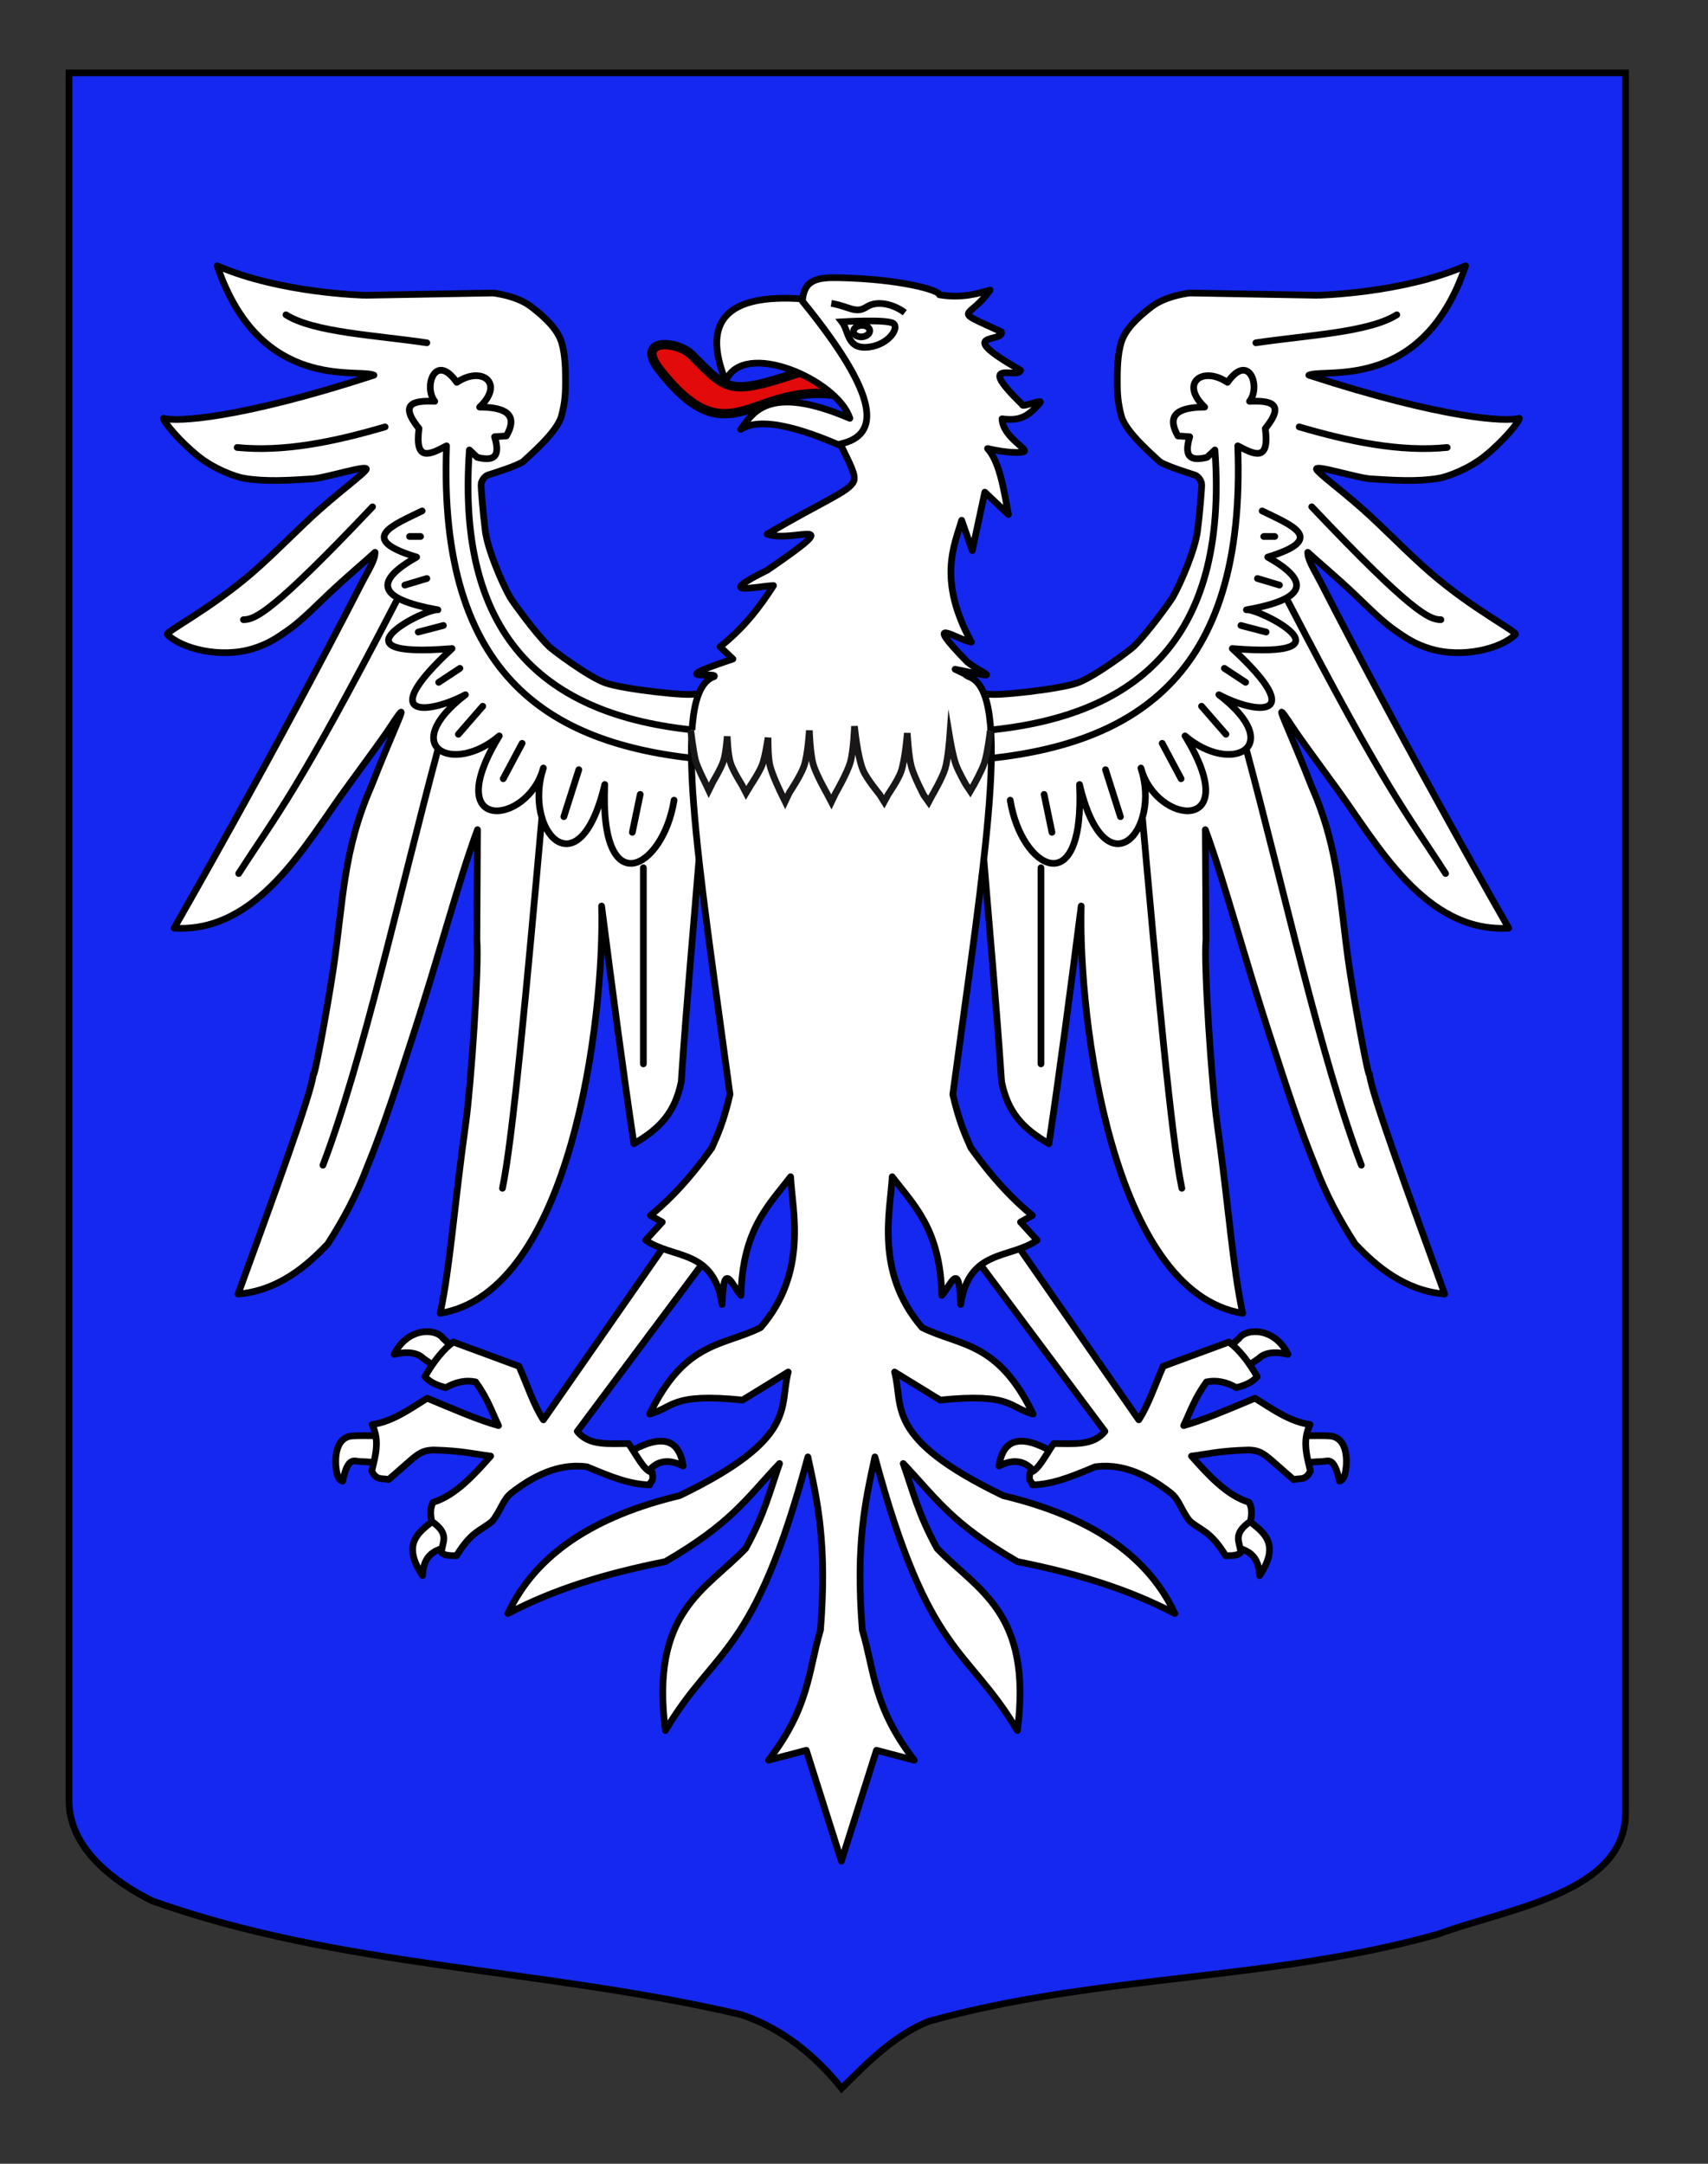 <?xml version="1.0" encoding="utf-8"?>
<!-- Generator: Adobe Illustrator 15.1.0, SVG Export Plug-In . SVG Version: 6.00 Build 0)  -->
<!DOCTYPE svg PUBLIC "-//W3C//DTD SVG 1.1//EN" "http://www.w3.org/Graphics/SVG/1.1/DTD/svg11.dtd">
<svg version="1.1" id="Calque_2" xmlns="http://www.w3.org/2000/svg" xmlns:xlink="http://www.w3.org/1999/xlink" x="0px" y="0px"
	 width="255.118px" height="323.148px" viewBox="0 0 255.118 323.148" enable-background="new 0 0 255.118 323.148"
	 xml:space="preserve">
<rect x="0" y="0" width="255.118" height="323.148" fill="#333333" stroke="none"/>
<path id="Fond_ecu" fill="#1428F0" stroke="#000000" d="M10.305,10.882c78,0,154.506,0,232.506,0c0,135.583,0,149.083,0,259.75
	c0,12.041-17.1,14.25-28.1,18.25c-25,7-51,6-76,13c-5,2-9,6-13,10c-4-5-9-9-15-11c-30-7-60-7-88-17c-6-3-12.406-8-12.406-15
	C10.305,245.341,10.305,147.257,10.305,10.882z"/>
<g id="Aigle">
	<g id="Pattes">
		<g id="g12549">
			<g id="g12543">
				<path id="path6333" fill="#FFFFFF" stroke="#000000" stroke-linecap="round" stroke-linejoin="round" d="M57.862,218.479
					c0.015-0.099,0.148-4.062,0.146-4.027c-0.002,0.033-4.924-0.137-5.773,0.054c-1.451,0.324-2.278,1.879-2.048,4.609
					c0.133,0.904,0.221,1.857,0.999,2.088c0.786-3.792,1.743-2.944,2.579-2.932C54.772,218.286,57.847,218.579,57.862,218.479z"/>
				<path id="path8112" fill="#FFFFFF" stroke="#000000" stroke-linecap="round" stroke-linejoin="round" d="M68.463,202.015
					l-2.587,2.708l-2.646-1.848c-0.866-0.871-2.374-1.082-4.351-0.612c2.023-4.11,6.265-3.893,7.291-2.401L68.463,202.015z"/>
				<path id="path9884" fill="#FFFFFF" stroke="#000000" stroke-linecap="round" stroke-linejoin="round" d="M67.758,230.814
					c2.14-0.544,0.793-6.644-2.058-4.431c-2.851,2.215-5.982,3.783-2.588,8.925C63.285,231.592,65.617,231.356,67.758,230.814z"/>
				<path id="path11656" fill="#FFFFFF" stroke="#000000" stroke-linecap="round" stroke-linejoin="round" d="M93.628,217.091
					c5.006-3.008,7.792-2.365,8.407,1.847c-2.661-1.34-4.392-0.52-5.644,1.414"/>
			</g>
			<path id="path5446" fill="#FFFFFF" stroke="#000000" stroke-linecap="round" stroke-linejoin="round" d="M107.269,185.585
				l-5.645-2.955l-20.461,29.416c-1.394-2.105-2.447-5.276-3.645-8l-9.809-3.62c-1.492,1.074-2.96,2.924-4.233,5.168
				c0.892,1,1.996,1.332,3.106,1.651c1.489-0.85,2.979-1.175,4.467-0.862c1.822,2.534,2.393,4.412,3.411,6.523
				c-2.761-0.756-6.171-2.214-10.646-4.091c-2.467,1.521-5.141,3.496-8.231,3.934c0.273,0.569,0.446,1.127,0.543,1.675
				c0.322,1.819-0.189,3.528-0.598,5.252c0.702,1.559,1.778,1.02,2.499,1.303c4.243-3.625,4.497-4.342,6.703-4.43
				c4.432,0.121,5.912,0.584,8.556,0.912c-2.433,2.746-5.25,5.875-8.584,6.893c-0.473,0.807-0.422,1.794-0.235,2.83
				c2.835,1.982,1.538,3.109,1.48,4.659c0.325,0.461,1.257,0.491,2.235,0.495c2.308-3.749,3.626-3.693,5.34-5.154
				c1.22-1.442,1.589-3.218,2.828-4.188c4.21-3.309,7.951-4.406,11.331-3.935c4.071,1.717,6.449,2.59,9.36,2.707
				c0.099-0.612,0.67-0.412,0.367-1.867c-1.176-0.189-2.352-2.637-3.528-4.307c-2.832-0.023-5.881,0.408-7.658-1.826
				L107.269,185.585z"/>
		</g>
		<g id="g12557" transform="matrix(-1,0,0,1,714.467,0)">
			<g id="g12559">
				<path id="path12561" fill="#FFFFFF" stroke="#000000" stroke-linecap="round" stroke-linejoin="round" d="M521.073,218.479
					c0.015-0.099,0.147-4.062,0.146-4.027c-0.002,0.033-4.924-0.137-5.772,0.054c-1.45,0.324-2.278,1.879-2.048,4.609
					c0.133,0.904,0.221,1.857,0.999,2.088c0.786-3.792,1.743-2.944,2.577-2.932C517.983,218.286,521.056,218.579,521.073,218.479z"
					/>
				<path id="path12563" fill="#FFFFFF" stroke="#000000" stroke-linecap="round" stroke-linejoin="round" d="M531.674,202.015
					l-2.588,2.708l-2.645-1.848c-0.866-0.871-2.375-1.082-4.352-0.612c2.022-4.11,6.266-3.893,7.291-2.401L531.674,202.015z"/>
				<path id="path12565" fill="#FFFFFF" stroke="#000000" stroke-linecap="round" stroke-linejoin="round" d="M530.968,230.814
					c2.14-0.544,0.793-6.644-2.059-4.431c-2.852,2.215-5.982,3.783-2.589,8.925C526.496,231.592,528.828,231.356,530.968,230.814z"
					/>
				<path id="path12567" fill="#FFFFFF" stroke="#000000" stroke-linecap="round" stroke-linejoin="round" d="M556.84,217.091
					c5.006-3.008,7.791-2.365,8.408,1.847c-2.662-1.34-4.396-0.52-5.646,1.414"/>
			</g>
			<path id="path12569" fill="#FFFFFF" stroke="#000000" stroke-linecap="round" stroke-linejoin="round" d="M570.479,185.585
				l-5.646-2.955l-20.461,29.416c-1.395-2.105-2.447-5.276-3.646-8l-9.809-3.62c-1.492,1.074-2.959,2.924-4.232,5.168
				c0.893,1,1.996,1.332,3.105,1.651c1.489-0.85,2.979-1.175,4.469-0.862c1.82,2.534,2.393,4.412,3.41,6.523
				c-2.762-0.756-6.172-2.214-10.646-4.091c-2.467,1.521-5.141,3.496-8.23,3.934c0.271,0.569,0.444,1.127,0.543,1.675
				c0.32,1.819-0.19,3.528-0.599,5.252c0.702,1.559,1.778,1.02,2.499,1.303c4.244-3.625,4.496-4.342,6.703-4.43
				c4.432,0.121,5.912,0.584,8.557,0.912c-2.434,2.746-5.25,5.875-8.584,6.893c-0.475,0.807-0.424,1.794-0.236,2.83
				c2.836,1.982,1.539,3.109,1.48,4.659c0.324,0.461,1.256,0.491,2.232,0.495c2.309-3.749,3.627-3.693,5.342-5.154
				c1.219-1.442,1.59-3.218,2.828-4.188c4.209-3.309,7.949-4.406,11.33-3.935c4.07,1.717,6.449,2.59,9.359,2.707
				c0.1-0.612,0.67-0.412,0.366-1.867c-1.176-0.189-2.353-2.637-3.526-4.307c-2.834-0.023-5.883,0.408-7.658-1.826L570.479,185.585z
				"/>
		</g>
	</g>
	<g id="Ailes" transform="matrix(-1,0,0,1,715.071,0)">
		<path id="path14349" fill="#FFFFFF" stroke="#000000" stroke-linejoin="round" d="M569.043,104.764l-1.578-1.131
			c-0.75,0.392-10.727-0.697-13.348-1.654c-2.619-0.957-7.828-4.889-8.354-5.395c-2.11-2.035-5.534-6.812-5.865-7.397
			c-1.321-2.333-3.34-7.187-3.688-9.842c-0.348-2.665-0.703-6.958-0.619-7.177c0.082-0.216,0.312-1.008,1.107-1.256
			c0.896-0.28,4.736-1.496,5.274-2.077c0.428-0.465,4.913-4.17,5.599-6.673c0.586-2.146,0.609-3.652,0.609-5.219
			s-0.008-3.954-0.59-5.824c-0.58-1.872-2.237-3.539-4.482-5.279c-2.246-1.741-5.785-2.081-5.785-2.081l-19.007,0.337
			c-0.019,0.004-12.616-0.25-22.157-4.398c6.422,18.976,21.102,15.242,23.412,16.333c-20.104,6.536-29.469,7-31.43,6.438
			c0.029,0.571,2.454,3.489,5.227,5.703c2.244,1.792,5.353,3.011,6.828,3.26c3.098,0.523,6.506,0.325,10.184,0.08
			c2.058-0.139,8.564-2.245,8.027-1.386c-0.422,0.675-3.312,2.777-6.85,5.893c-3.107,2.735-6.709,6.547-10.264,9.606
			c-6.354,5.468-12.943,8.756-12.572,9.13c2.098,2.112,7.931,3.615,12.773,2.121c2.078-0.642,3.371-1.41,5.645-3.052
			c1.755-1.271,4.197-3.743,5.646-5.111c2.746-2.595,5.328-4.742,6.951-6.229c-0.008,1.167-0.865,2.419-1.914,4.438
			c-13.138,25.673-28.104,51.694-28.104,51.694c12.578,0.728,19.688-12.663,25.736-20.915c7.699-10.506,5.941-8.306,7.606-10.676
			c1.663-2.368-0.397,1.496-3.907,10.442c-4.252,9.711-4.144,17.149-5.674,27.373c-1.179,7.63-2.93,16.674-2.975,15.616
			c-0.164,2.545-6.201,18.977-11.225,32.802c5.936-0.501,10.195-4.108,13.385-7.483c2.371-3.676,4.34-7.407,5.822-11.312
			c2.701-6.588,4.661-12.89,6.631-18.913c4.129-12.622,7.01-23.761,9.916-31.64l-0.093,16.385
			c0.353,3.917-0.879,21.836-1.644,27.316c-1.85,13.34-2.299,21.258-3.836,28.521c19.537-3.181,24.564-44.016,24.115-60.823
			c1.607,12.571,3.215,24.776,4.821,35.499c3.905-2.281,6.11-4.626,7.067-9.218c0.857-12.709,1.885-23.641,2.744-34.373
			l8.064-16.361L569.043,104.764z"/>
		<path id="path14351" fill="#FFFFFF" stroke="#000000" stroke-linejoin="round" d="M609.742,104.764l1.58-1.131
			c0.749,0.392,10.726-0.697,13.346-1.654c2.619-0.957,7.83-4.889,8.356-5.395c2.11-2.035,5.534-6.812,5.866-7.397
			c1.32-2.333,3.339-7.187,3.687-9.842c0.349-2.665,0.702-6.958,0.619-7.177c-0.083-0.216-0.312-1.008-1.109-1.256
			c-0.896-0.28-4.736-1.496-5.272-2.077c-0.429-0.465-4.915-4.17-5.6-6.673c-0.586-2.146-0.609-3.652-0.609-5.219
			s0.008-3.954,0.589-5.824c0.582-1.872,2.238-3.539,4.483-5.279c2.246-1.741,5.786-2.081,5.786-2.081l19.007,0.337
			c0.019,0.004,12.617-0.25,22.159-4.398c-6.424,18.976-21.102,15.242-23.414,16.333c20.104,6.537,29.47,7,31.431,6.439
			c-0.03,0.571-2.455,3.488-5.228,5.703c-2.243,1.791-5.352,3.011-6.829,3.259c-3.097,0.524-6.506,0.326-10.183,0.08
			c-2.058-0.138-8.565-2.244-8.027-1.385c0.421,0.675,3.312,2.778,6.849,5.892c3.108,2.736,6.709,6.548,10.262,9.606
			c6.354,5.469,12.945,8.756,12.573,9.131c-2.097,2.112-7.93,3.615-12.772,2.121c-2.08-0.643-3.373-1.41-5.645-3.053
			c-1.755-1.271-4.197-3.742-5.646-5.109c-2.748-2.595-5.329-4.743-6.951-6.23c0.005,1.168,0.864,2.419,1.913,4.439
			c13.138,25.673,28.105,51.693,28.105,51.693c-12.581,0.728-19.687-12.663-25.737-20.915c-7.699-10.504-5.942-8.305-7.606-10.675
			c-1.664-2.368,0.398,1.495,3.908,10.442c4.252,9.711,4.143,17.148,5.673,27.373c1.179,7.629,2.93,16.673,2.975,15.616
			c0.165,2.544,6.201,18.976,11.226,32.801c-5.936-0.501-10.196-4.108-13.386-7.483c-2.37-3.676-4.338-7.407-5.821-11.312
			c-2.702-6.588-4.661-12.89-6.631-18.912c-4.128-12.622-7.01-23.762-9.917-31.642l0.093,16.386
			c-0.352,3.916,0.879,21.835,1.642,27.316c1.852,13.34,2.3,21.258,3.836,28.521c-19.537-3.182-24.564-44.016-24.113-60.822
			c-1.608,12.57-3.216,24.775-4.823,35.498c-3.904-2.281-6.11-4.626-7.067-9.218c-0.859-12.708-1.886-23.641-2.744-34.373
			l-8.066-16.36L609.742,104.764z"/>
		<g id="g26880">
			<g id="g25943">
				<path id="path23256" fill="none" stroke="#000000" stroke-linecap="round" stroke-linejoin="round" d="M679.652,66.828
					c-7.002,0.699-14.482-0.845-22.106-3.076"/>
				<path id="path23258" fill="none" stroke="#000000" stroke-linecap="round" stroke-linejoin="round" d="M659.426,75.688
					c14.958,15.794,17.569,16.862,19.285,16.861"/>
				<path id="path23260" fill="none" stroke="#000000" stroke-linecap="round" stroke-linejoin="round" d="M679.417,130.456
					c-5.649-8.805-8.7-11.995-23.519-40.614"/>
				<path id="path23262" fill="none" stroke="#000000" stroke-linecap="round" stroke-linejoin="round" d="M666.834,174.015
					c-5.979-15.7-11.468-40.799-17.168-62.044"/>
				<path id="path23264" fill="none" stroke="#000000" stroke-linecap="round" stroke-linejoin="round" d="M640.022,177.461
					c-1.54-7.219-3.733-31.162-5.879-55.226"/>
				<path id="path23266" fill="none" stroke="#000000" stroke-linecap="round" stroke-linejoin="round" d="M618.974,158.886v-29.291
					"/>
				<path id="path25038" fill="none" stroke="#000000" stroke-linecap="round" stroke-linejoin="round" d="M609.919,109.165
					c-0.355,2.422-0.417,2.075-0.705,4.308c23.269-1.959,40.508-11.988,39.159-46.891c2.377,1.245,4.793,2.568,4.116-2.584
					c3.039-3.755,0.806-4.2-2.354-4.062c1.734-2.199-0.115-7.376-3.292-2.831c-3.786-2.526-7.18,0.146-3.411,3.692
					c-3.756,0.028-5.863,1.013-3.999,4.307l1.763,0.123c-1.038,3.414,0.524,3.561,2.588,3.078l1.176-1.107
					C647.024,95.929,632.893,107.292,609.919,109.165z"/>
				<path id="path25925" fill="none" stroke="#000000" stroke-linecap="round" stroke-linejoin="round" d="M652.018,76.304
					c4.26,2.107,9.883,4.15,0.822,6.894c5.933,3.355,6.534,6.154-3.175,7.876c1.598-0.337,16.996,7.37-2.116,5.783
					c11.71,10.826,3.289,9.728-2,6.894c10.222,7.86,1.815,12.037-5.056,6.152c9.02,14.723-4.292,13.392-6.585,4.801
					c3.112,9.366-5.314,18.693-9.172,2.461c0.803,17.872-8.705,12.679-10.348,2.339"/>
				<path id="path25927" fill="none" stroke="#000000" stroke-linecap="round" stroke-linejoin="round" d="M652.252,80.12h1.646"/>
				<path id="path25929" fill="none" stroke="#000000" stroke-linecap="round" stroke-linejoin="round" d="M651.312,86.396
					l3.293,0.984"/>
				<path id="path25931" fill="none" stroke="#000000" stroke-linecap="round" stroke-linejoin="round" d="M648.842,93.412
					l3.763,0.983"/>
				<path id="path25933" fill="none" stroke="#000000" stroke-linecap="round" stroke-linejoin="round" d="M646.373,99.812
					l3.175,2.091"/>
				<path id="path25935" fill="none" stroke="#000000" stroke-linecap="round" stroke-linejoin="round" d="M642.963,105.472
					l3.646,4.187"/>
				<path id="path25937" fill="none" stroke="#000000" stroke-linecap="round" stroke-linejoin="round" d="M637.083,111.011
					l2.824,5.292"/>
				<path id="path25939" fill="none" stroke="#000000" stroke-linecap="round" stroke-linejoin="round" d="M628.616,114.949
					l2.234,7.016"/>
				<path id="path25941" fill="none" stroke="#000000" stroke-linecap="round" stroke-linejoin="round" d="M619.444,118.641
					l1.176,5.662"/>
				<path id="path23254" fill="none" stroke="#000000" stroke-linecap="round" stroke-linejoin="round" d="M651.312,51.198
					c7.608-1.138,16.889-1.544,21.049-4.186"/>
			</g>
			<g id="g26846" transform="matrix(-1,0,0,1,713.714,0)">
				<path id="path26848" fill="none" stroke="#000000" stroke-linecap="round" stroke-linejoin="round" d="M214.801,66.828
					c-7.002,0.699-14.481-0.845-22.106-3.076"/>
				<path id="path26850" fill="none" stroke="#000000" stroke-linecap="round" stroke-linejoin="round" d="M194.576,75.688
					c14.958,15.794,17.57,16.862,19.286,16.861"/>
				<path id="path26852" fill="none" stroke="#000000" stroke-linecap="round" stroke-linejoin="round" d="M214.567,130.456
					c-5.648-8.805-8.7-11.995-23.52-40.614"/>
				<path id="path26854" fill="none" stroke="#000000" stroke-linecap="round" stroke-linejoin="round" d="M201.984,174.015
					c-5.979-15.7-11.47-40.799-17.168-62.044"/>
				<path id="path26856" fill="none" stroke="#000000" stroke-linecap="round" stroke-linejoin="round" d="M175.172,177.461
					c-1.539-7.219-3.729-31.162-5.879-55.226"/>
				<path id="path26858" fill="none" stroke="#000000" stroke-linecap="round" stroke-linejoin="round" d="M154.126,158.886v-29.291
					"/>
				<path id="path26860" fill="none" stroke="#000000" stroke-linecap="round" stroke-linejoin="round" d="M145.07,109.165
					c-0.354,2.422-0.417,2.075-0.705,4.308c23.271-1.959,40.509-11.988,39.158-46.891c2.377,1.245,4.793,2.568,4.114-2.584
					c3.039-3.755,0.808-4.2-2.352-4.062c1.734-2.199-0.117-7.376-3.294-2.831c-3.784-2.526-7.178,0.146-3.409,3.692
					c-3.758,0.028-5.863,1.013-3.998,4.307l1.762,0.123c-1.036,3.414,0.525,3.561,2.589,3.078l1.176-1.107
					C182.172,95.929,168.046,107.292,145.07,109.165z"/>
				<path id="path26862" fill="none" stroke="#000000" stroke-linecap="round" stroke-linejoin="round" d="M187.169,76.304
					c4.26,2.107,9.885,4.15,0.822,6.894c5.932,3.355,6.534,6.154-3.175,7.876c1.599-0.337,16.995,7.37-2.117,5.783
					c11.709,10.826,3.29,9.728-1.998,6.894c10.222,7.86,1.813,12.037-5.057,6.152c9.021,14.723-4.293,13.392-6.587,4.801
					c3.111,9.366-5.313,18.693-9.17,2.461c0.802,17.872-8.707,12.679-10.352,2.339"/>
				<path id="path26864" fill="none" stroke="#000000" stroke-linecap="round" stroke-linejoin="round" d="M187.404,80.12h1.646"/>
				<path id="path26866" fill="none" stroke="#000000" stroke-linecap="round" stroke-linejoin="round" d="M186.464,86.396
					l3.293,0.984"/>
				<path id="path26868" fill="none" stroke="#000000" stroke-linecap="round" stroke-linejoin="round" d="M183.993,93.412
					l3.766,0.983"/>
				<path id="path26870" fill="none" stroke="#000000" stroke-linecap="round" stroke-linejoin="round" d="M181.523,99.812
					l3.175,2.091"/>
				<path id="path26872" fill="none" stroke="#000000" stroke-linecap="round" stroke-linejoin="round" d="M178.113,105.472
					l3.646,4.187"/>
				<path id="path26874" fill="none" stroke="#000000" stroke-linecap="round" stroke-linejoin="round" d="M172.234,111.011
					l2.823,5.292"/>
				<path id="path26876" fill="none" stroke="#000000" stroke-linecap="round" stroke-linejoin="round" d="M163.769,114.949
					l2.231,7.016"/>
				<path id="path26878" fill="none" stroke="#000000" stroke-linecap="round" stroke-linejoin="round" d="M154.596,118.641
					l1.176,5.662"/>
				<path id="path28728" fill="none" stroke="#000000" stroke-linecap="round" stroke-linejoin="round" d="M186.227,51.198
					c7.607-1.138,16.888-1.544,21.05-4.186"/>
			</g>
		</g>
	</g>
	<path id="Langue" fill="#E20A0A" stroke="#000000" stroke-width="1.4" stroke-linejoin="round" d="M127.616,59.479
		c2.189,0.751,3.302-7.469-2.444-5.849c-16.532,5.715-15.75,5.5-21.875-0.625c-2.182-2.182-8.506-2.521-4.75,2.25
		C109.671,69.38,112.395,55.591,127.616,59.479z"/>
	<path id="Bec" fill="#FFFFFF" stroke="#000000" stroke-linecap="round" stroke-linejoin="round" d="M135.917,49.596l-6.402,18.798
		c-9.924-4.866-16.046-6.128-18.875-4.264c1.764-2.38,4.035-6.894,16.298-1.655c-1.859-5.762-15.929-11.899-18.542-5.567
		c-3.634-8.966,0.169-13.054,11.392-12.271L135.917,49.596z"/>
	<path id="Corps" fill="#FFFFFF" stroke="#000000" stroke-linejoin="round" d="M109.473,98.418
		c-10.642,3.557-2.225,1.85-2.792,2.625c-6.647,2.227-2.353,27.52,2.352,62.393c-0.901,3.951-1.803,5.96-2.705,7.995
		c-1.542,2.123-4.628,6.365-9.172,10.093l1.764,0.984l-2.47,2.708c3.988,2.829,10.198,1.242,11.406,9.601
		c0.204-6.848,1.431-2.896,2.822-1.354c0.225-9.908,4.179-13.478,7.409-17.722c0.252,5.048,2.668,14.237-4.469,22.521
		c-5.58,2.801-11.289,1.957-16.58,12.922c3.646-0.981,3.147-3.184,13.875-2.091l6.82-4.186c-1.408,5.194,1.629,9.85-16.228,18.461
		c-12.624,3.021-21.473,8.674-25.635,17.601c6.894-3.586,14.182-5.876,23.518-7.754c9.869-5.73,12.056-9.371,17.05-14.646
		c-1.419,4.004-2.193,7.466-5.056,12.678c-6.007,6.288-14.282,9.438-11.995,27.197c7.565-12.698,13.208-10.862,21.284-40.859
		c1.412,6.562,2.909,12.898,1.882,25.846c-1.842,6.168-1.608,11.471-7.761,19.446l5.645-1.479l5.238,16.541l5.24-16.541l5.646,1.479
		c-6.154-7.977-5.919-13.276-7.763-19.446c-1.027-12.946,0.47-19.283,1.883-25.846c8.076,29.997,13.719,28.161,21.283,40.859
		c2.287-17.759-5.984-20.909-11.993-27.197c-2.864-5.212-3.638-8.675-5.058-12.678c4.996,5.275,7.184,8.916,17.051,14.646
		c9.338,1.878,16.625,4.168,23.519,7.754c-4.16-8.927-13.011-14.58-25.635-17.601c-17.856-8.611-14.82-13.267-16.229-18.461
		l6.82,4.185c10.729-1.09,10.23,1.109,13.876,2.092c-5.292-10.964-11.001-10.122-16.581-12.922
		c-7.137-8.283-4.721-17.475-4.467-22.521c3.229,4.245,7.184,7.812,7.408,17.722c1.391-1.54,2.617-5.491,2.822,1.354
		c1.209-8.356,7.418-6.771,11.405-9.6l-2.47-2.709l1.766-0.983c-4.546-3.729-7.632-7.97-9.175-10.095
		c-0.899-2.034-1.803-4.043-2.703-7.995c4.703-34.873,8.999-60.164,2.353-62.392c-1.455-0.815,1.443,0.567-2.012-1.095
		c7.664,1.607,4.211,0.82,1.815-1.096c-7.104-7.306-1.406-3.24,0.614-2.964c-5.117-9.339-2.489-14.583-1.446-18.185l1.579,4.525
		l1.878-8.725l3.526,3.329c-0.713-3.871-1.344-7.881-3.121-9.846c2.963,0.704,5.063,0.66,5.427,0.475
		c0.771-0.395-3.117-2.106-3.265-4.912c2.524,0.299,3.74-0.141,5.664-2.379c0.586-0.685-2.744,0.731-2.602,0.288
		c-7.348-7.153-0.568-3.734-0.293-5.157c-10.412-5.958-2.346-4.016-2.861-5.743c-7.736-3.581-4.847-1.688-1.688-6.241
		c-1.773,0.528-4.303,1.27-7.572,0.708c0.025-0.687-5.82-2.354-14.945-2.546c-3.186-0.065-5.298,0.192-5.511,3.504
		c11.712,14.39,11.614,20.027,5.654,21.322c1.415,2.953,2.413,4.678,1.988,5.604c-0.716,1.559-4.548,2.915-12.906,7.859
		c3.935,1.431,12.503-3.187,0.036,5.371c-8.15,4.031-1.799,2.438,0.905,2.313c-2,3.108-4.277,6.19-7.983,9.138L109.473,98.418z"/>
	<path id="Poitrail" fill="#FFFFFF" stroke="#191718" stroke-miterlimit="10" d="M103.177,109.043c0,0,0.367,3.259,0.724,4.563
		c0.294,1.065,1.317,3.046,1.317,3.046l0.649,1.378l0.656-1.327c0,0,1.208-1.998,1.551-3.099c0.374-1.175,0.545-3.637,0.545-3.637
		s0.086,2.682,0.485,3.947c0.373,1.202,1.752,3.377,1.752,3.377l0.582,1.125l0.674-1.125c0,0,1.3-1.941,1.717-3.015
		c0.501-1.316,0.894-4.116,0.894-4.116s-0.042,2.733,0.258,4.072c0.318,1.415,1.618,4.091,1.618,4.091l0.674,1.376l0.637-1.332
		c0,0,1.691-2.525,2.175-3.931c0.595-1.72,0.805-5.357,0.805-5.357s0.104,3.411,0.571,5.04c0.428,1.539,2.04,4.345,2.04,4.345
		l0.682,1.305l0.625-1.305c0,0,1.734-2.987,2.2-4.618c0.503-1.749,0.621-5.396,0.621-5.396s0.423,4.492,1.282,6.571
		c0.564,1.336,2.484,3.638,2.484,3.638l0.675,1.077l0.582-1.077c0,0,1.476-2.145,1.906-3.345c0.668-1.862,0.961-5.837,0.961-5.837
		s0.167,3.415,0.621,5.066c0.405,1.466,1.84,4.214,1.84,4.214l0.729,1.02l0.516-0.974c0,0,1.49-2.533,1.938-3.975
		c0.453-1.506,0.688-4.715,0.688-4.715s0.455,2.734,0.919,4.033c0.367,1.045,1.483,2.995,1.483,2.995l0.675,1.005l0.577-1.005
		c0,0,1.158-2.085,1.525-3.195c0.51-1.56,0.879-4.819,0.879-4.819"/>
	<g id="Oeil">
		<path fill="#FFFFFF" stroke="#000000" stroke-miterlimit="10" d="M124.165,45.307c2.696,0.445,3.611,1.612,5.282,0.531
			c1.669-1.079,4.205-0.3,5.698,0.856"/>
		<path fill="#FFFFFF" stroke="#000000" stroke-miterlimit="10" d="M125.746,48.058c1.127,1.438,0.696,4.241,4.152,3.759
			c2.863-0.4,4.482-2.866,3.529-3.515C132.474,47.65,125.746,48.058,125.746,48.058z"/>
		<path fill="#FFFFFF" stroke="#000000" stroke-miterlimit="10" d="M128.836,50.298c-0.667,0.082-1.271-0.231-1.35-0.7
			c-0.078-0.469,0.4-0.916,1.065-0.997c0.668-0.083,1.271,0.231,1.352,0.7C129.982,49.769,129.505,50.214,128.836,50.298z"/>
	</g>
</g>
</svg>
